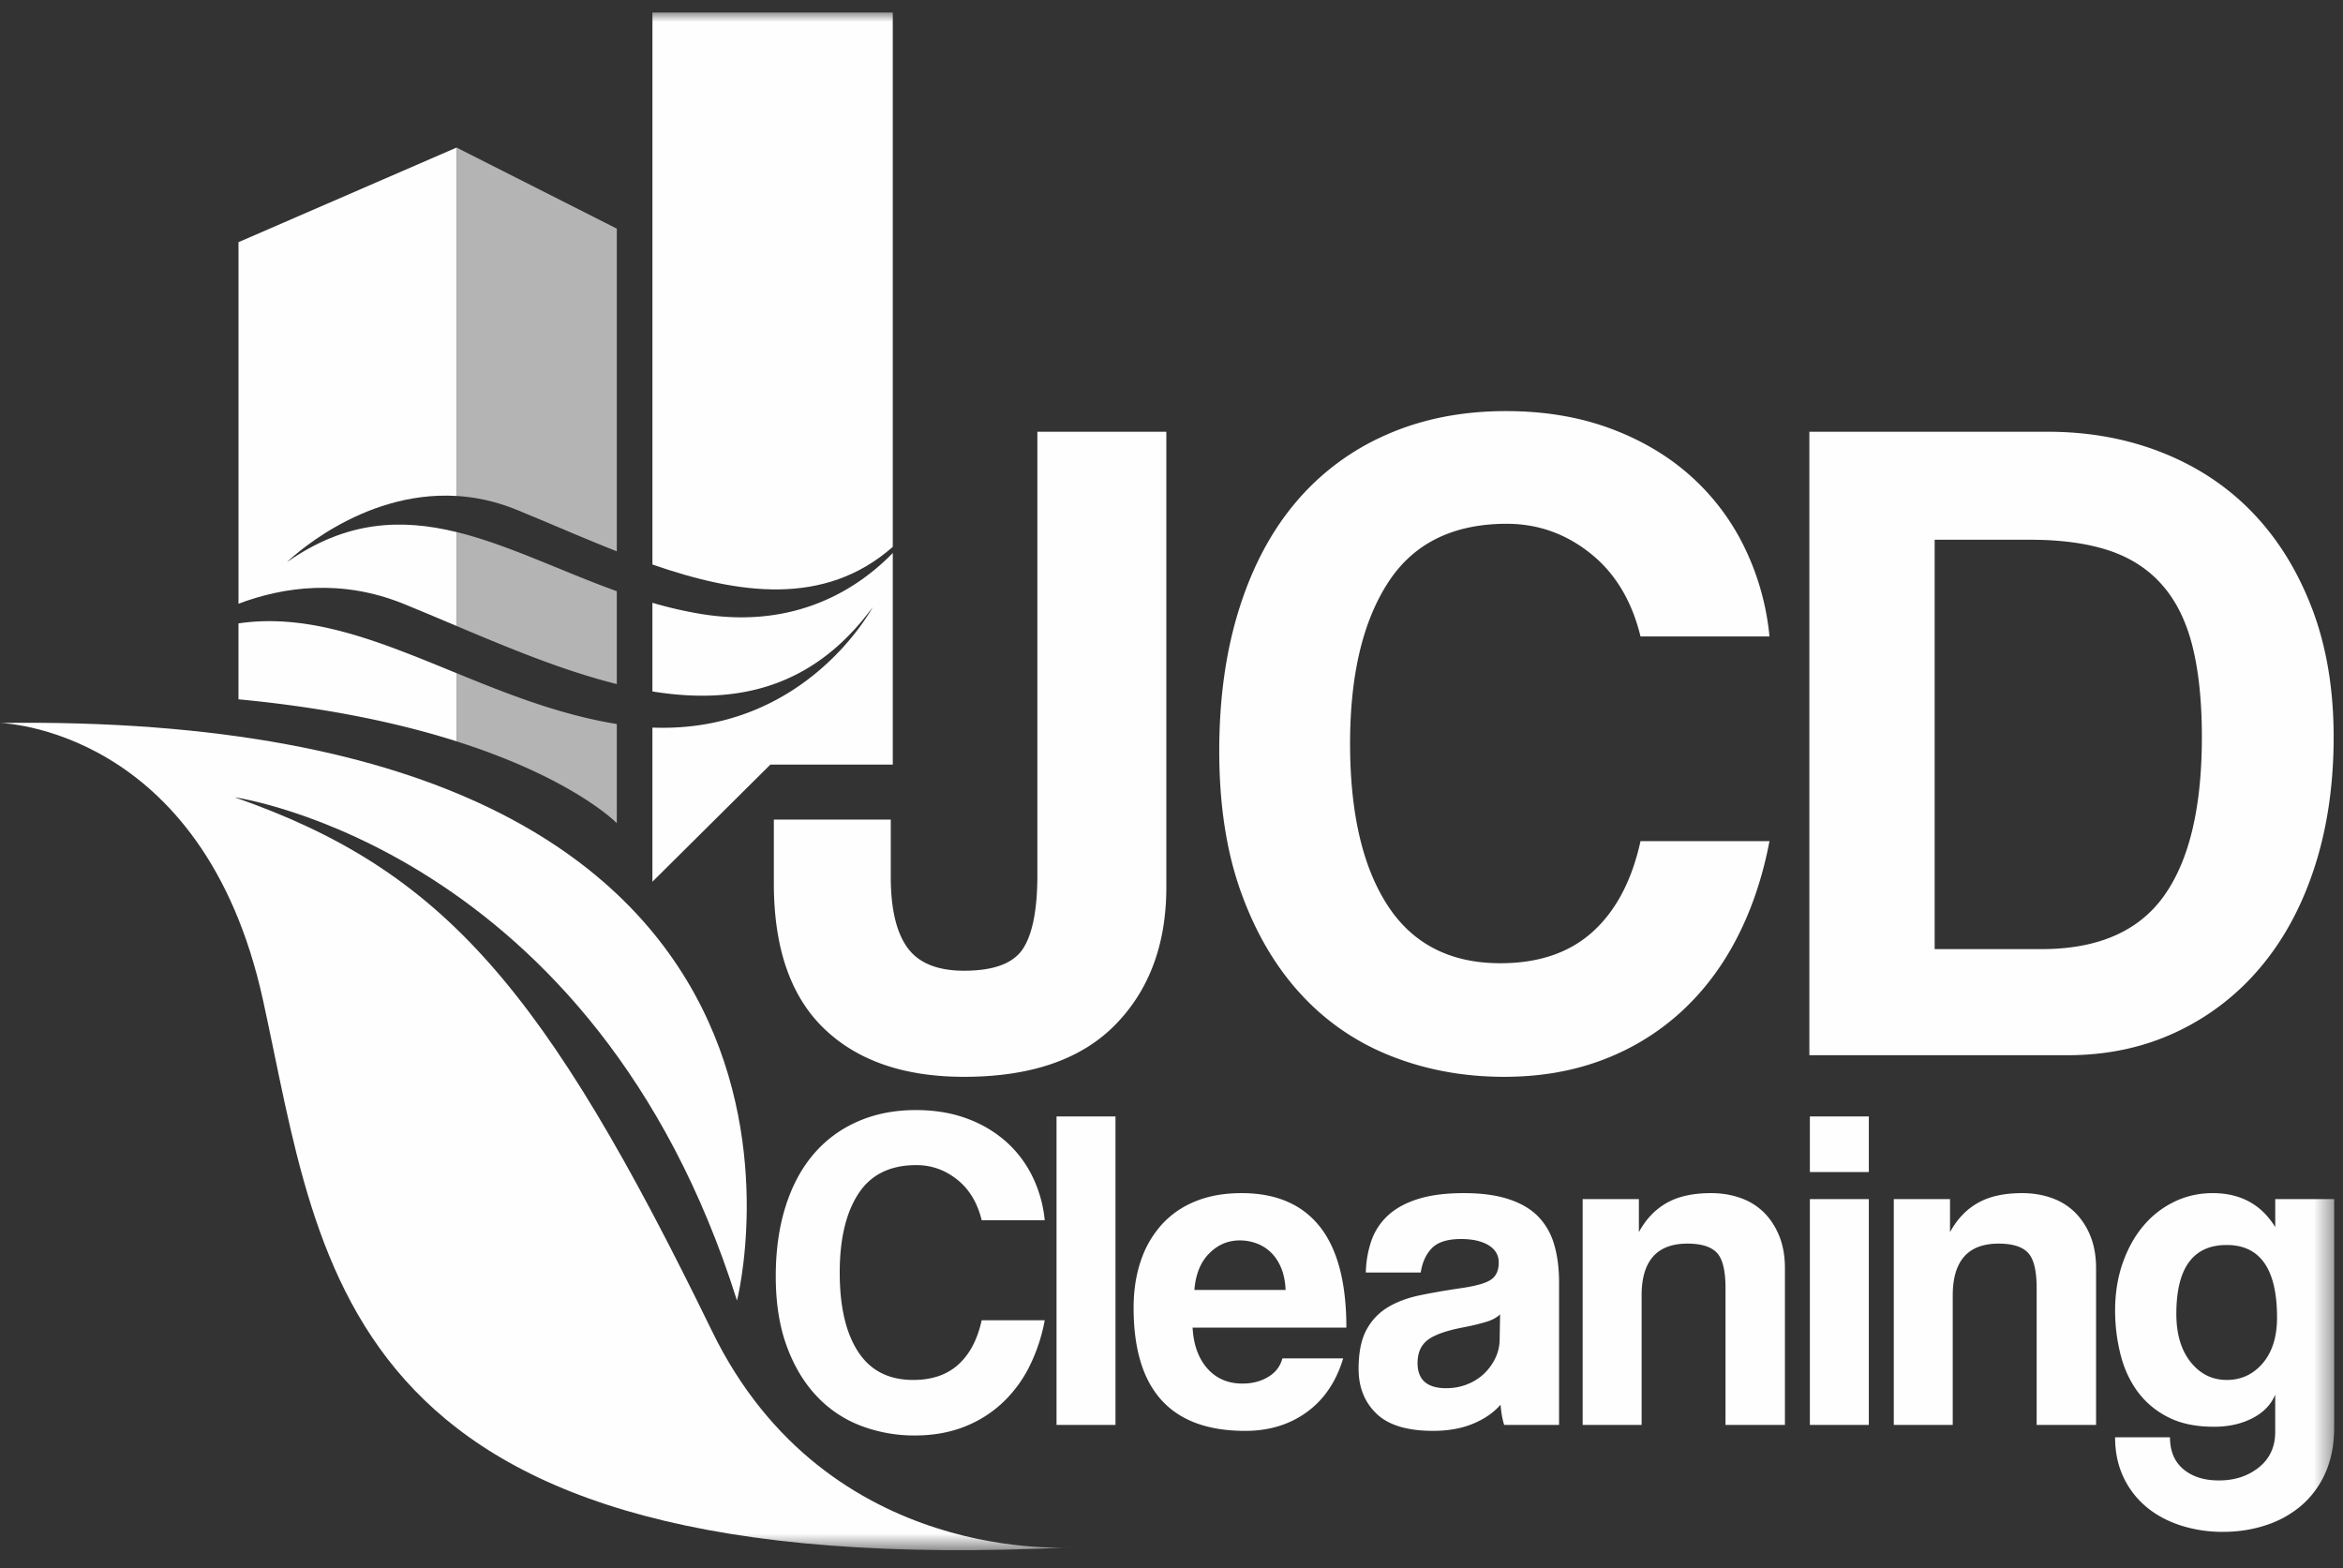 <svg width="124" height="83" xmlns="http://www.w3.org/2000/svg" xmlns:xlink="http://www.w3.org/1999/xlink"><rect width="100%" height="100%" fill="#333333" stroke="none"/><defs><path id="a" d="M0 81.379h123.574V0H0z"/></defs><g transform="translate(-.04 .66)" fill="none" fill-rule="evenodd"><path d="M79.79 27.06c1.637 0 3.11.521 4.42 1.565 1.309 1.043 2.193 2.51 2.652 4.398h6.826a13.784 13.784 0 0 0-1.302-4.671 12.227 12.227 0 0 0-2.848-3.802c-1.196-1.076-2.62-1.921-4.272-2.534-1.654-.613-3.495-.92-5.525-.92-2.325 0-4.429.415-6.31 1.243a13.127 13.127 0 0 0-4.788 3.553c-1.31 1.54-2.317 3.428-3.02 5.665-.705 2.236-1.056 4.745-1.056 7.528 0 2.85.384 5.342 1.154 7.478.769 2.137 1.824 3.934 3.167 5.391a12.783 12.783 0 0 0 4.789 3.28c1.849.728 3.837 1.093 5.965 1.093 1.9 0 3.634-.298 5.206-.894a12.821 12.821 0 0 0 4.15-2.534c1.195-1.093 2.186-2.402 2.97-3.926.787-1.523 1.36-3.23 1.72-5.118h-6.826c-.46 2.087-1.302 3.685-2.53 4.795-1.228 1.11-2.856 1.665-4.886 1.665-2.651 0-4.64-1.019-5.966-3.056-1.326-2.038-1.989-4.895-1.989-8.572 0-3.61.67-6.451 2.014-8.522 1.341-2.07 3.438-3.106 6.285-3.106zm34.768 19.702c-1.342 1.872-3.503 2.807-6.481 2.807h-5.648V27.904h5.058c1.637 0 3.027.191 4.174.571 1.146.382 2.087.994 2.824 1.84.737.844 1.268 1.93 1.596 3.254.327 1.325.49 2.915.49 4.77 0 3.744-.67 6.552-2.013 8.423zm7.858-15.181c-.754-1.987-1.793-3.677-3.118-5.068-1.327-1.391-2.923-2.46-4.788-3.205-1.867-.746-3.897-1.119-6.09-1.119H95.798v32.995h13.653c2.095 0 4.01-.405 5.746-1.218a12.973 12.973 0 0 0 4.469-3.428c1.244-1.473 2.201-3.246 2.872-5.317.67-2.07 1.007-4.364 1.007-6.882 0-2.517-.377-4.77-1.129-6.758zM54.942 45.643c0 1.823-.254 3.123-.761 3.902-.508.779-1.547 1.167-3.119 1.167-1.408 0-2.406-.405-2.995-1.217-.59-.812-.884-2.063-.884-3.752v-3.031h-6.188v3.38c0 3.411.884 5.97 2.652 7.676 1.768 1.706 4.24 2.559 7.415 2.559 3.536 0 6.204-.919 8.005-2.758 1.8-1.838 2.7-4.264 2.7-7.28v-24.1h-6.825v23.454z" fill="#FEFEFE"/><mask id="b" fill="#fff"><use xlink:href="#a"/></mask><path d="M95.825 74.749h3.12v-11.95h-3.12v11.95zM93.39 63.502a3.308 3.308 0 0 0-1.237-.764c-.48-.17-1-.256-1.56-.256-.96 0-1.745.174-2.353.523-.609.347-1.096.862-1.464 1.542v-1.749H83.8v11.95h3.12v-6.85c0-1.828.808-2.744 2.425-2.744.735 0 1.255.162 1.56.486.304.324.455.947.455 1.87v7.239h3.145v-8.283c0-.648-.1-1.219-.3-1.713-.2-.493-.472-.91-.815-1.251zm26.404 7.98c-.504.59-1.14.887-1.909.887-.768 0-1.405-.317-1.909-.948-.504-.632-.756-1.482-.756-2.55 0-2.43.889-3.644 2.665-3.644s2.664 1.28 2.664 3.838c0 1.02-.252 1.826-.755 2.416zm.66-8.684v1.482c-.737-1.2-1.841-1.798-3.313-1.798-.72 0-1.393.15-2.016.45-.624.3-1.17.72-1.633 1.262-.464.543-.832 1.2-1.104 1.968-.273.769-.409 1.616-.409 2.538 0 .778.093 1.538.277 2.283.184.746.48 1.4.888 1.968a4.534 4.534 0 0 0 1.609 1.372c.664.349 1.483.523 2.46.523.768 0 1.444-.15 2.028-.45.585-.298.989-.717 1.212-1.25v1.966c0 .794-.288 1.421-.864 1.884-.576.46-1.28.691-2.112.691-.784 0-1.412-.198-1.884-.594-.473-.398-.709-.96-.709-1.689h-2.905c0 .778.145 1.473.433 2.09a4.585 4.585 0 0 0 1.188 1.566c.504.43 1.108.76 1.812.996a7.181 7.181 0 0 0 2.28.352c.817 0 1.585-.122 2.306-.365a5.447 5.447 0 0 0 1.872-1.057 4.863 4.863 0 0 0 1.248-1.723c.304-.69.455-1.487.455-2.393V62.798h-3.12zm-41.047 7.408c0 .356-.076.692-.228 1.008a2.807 2.807 0 0 1-.6.826 2.764 2.764 0 0 1-.888.559 2.985 2.985 0 0 1-1.117.206c-1.008 0-1.512-.445-1.512-1.336 0-.517.168-.914.504-1.19.337-.275.952-.502 1.848-.68a12.39 12.39 0 0 0 1.32-.316c.304-.097.537-.227.697-.389l-.024 1.312zm2.029-6.497c-.393-.396-.913-.7-1.561-.91-.648-.212-1.436-.317-2.365-.317-.944 0-1.744.101-2.4.304-.657.202-1.188.49-1.597.862a3.271 3.271 0 0 0-.888 1.336 5.487 5.487 0 0 0-.3 1.7h2.905c.08-.534.276-.963.588-1.287.313-.324.828-.486 1.548-.486.608 0 1.093.11 1.452.327.36.22.54.524.54.912 0 .421-.135.725-.408.91-.272.187-.8.337-1.584.45-.784.114-1.508.24-2.172.377-.664.137-1.236.352-1.717.643-.48.292-.856.693-1.128 1.202-.271.51-.407 1.195-.407 2.053 0 .972.315 1.761.947 2.368.632.608 1.629.91 2.989.91.8 0 1.504-.124 2.112-.375.609-.252 1.096-.587 1.465-1.009.031.406.095.761.191 1.07h2.905v-7.555c0-.744-.087-1.412-.263-2.003a3.49 3.49 0 0 0-.852-1.482zm28.42-.207a3.302 3.302 0 0 0-1.237-.764c-.48-.17-1-.256-1.56-.256-.96 0-1.744.174-2.352.523-.609.347-1.096.862-1.465 1.542v-1.749h-2.976v11.95h3.12v-6.85c0-1.828.808-2.744 2.426-2.744.734 0 1.255.162 1.559.486.305.324.456.947.456 1.87v7.239h3.145v-8.283c0-.648-.1-1.219-.3-1.713a3.67 3.67 0 0 0-.816-1.251zm-14.031-2.137h3.12v-2.94h-3.12v2.94zm-39.87 13.384h3.12V58.425h-3.12v16.324zm-7.418-13.75c.8 0 1.52.256 2.161.767.64.51 1.072 1.226 1.296 2.15h3.337a6.764 6.764 0 0 0-.636-2.284 6 6 0 0 0-1.392-1.858 6.419 6.419 0 0 0-2.089-1.239c-.808-.3-1.708-.449-2.7-.449-1.137 0-2.165.202-3.085.608-.92.404-1.7.983-2.34 1.736-.641.753-1.133 1.675-1.477 2.769-.344 1.093-.516 2.32-.516 3.68 0 1.392.188 2.61.564 3.655.376 1.044.892 1.923 1.549 2.635a6.26 6.26 0 0 0 2.34 1.604 7.894 7.894 0 0 0 2.917.534c.928 0 1.776-.146 2.544-.437a6.266 6.266 0 0 0 2.028-1.24 6.8 6.8 0 0 0 1.453-1.918 9.217 9.217 0 0 0 .84-2.501h-3.337c-.224 1.02-.636 1.8-1.236 2.343-.6.543-1.396.815-2.389.815-1.296 0-2.268-.499-2.916-1.495-.648-.995-.972-2.393-.972-4.19 0-1.764.328-3.154.984-4.165.656-1.012 1.68-1.52 3.072-1.52zm14.715 6.608c.064-.826.324-1.47.78-1.931.456-.461.996-.692 1.62-.692.304 0 .6.052.889.158.288.105.543.267.768.486.224.218.404.493.54.825.135.333.212.716.229 1.154h-4.826zm6.638-3.351c-.937-1.183-2.317-1.774-4.141-1.774-.913 0-1.72.142-2.425.426-.704.283-1.3.691-1.789 1.226a5.41 5.41 0 0 0-1.115 1.919c-.257.744-.385 1.578-.385 2.502 0 4.34 1.969 6.509 5.906 6.509 1.264 0 2.352-.332 3.264-.996.912-.664 1.552-1.611 1.92-2.841H67.91c-.112.42-.364.749-.757.984-.391.234-.844.35-1.356.35-.768 0-1.388-.266-1.86-.8-.472-.534-.732-1.255-.78-2.162h8.138c0-2.38-.469-4.161-1.404-5.343z" fill="#FEFEFE" mask="url(#b)"/><path d="M0 37.6s10.777.178 13.957 14.658c3.18 14.48 3.886 30.926 42.93 28.96 0 0-13.059 1.11-19.168-11.44-8.833-18.145-14.223-24.402-25.264-28.245 0 0 19.052 2.681 26.589 26.636 0 0 8.009-31.225-39.044-30.569M21.402 31.297c.915.372 1.852.77 2.8 1.17v-4.97c-2.932-.716-5.842-.609-8.98 1.596 0 0 3.863-3.813 8.98-3.506V7.15l-11.54 5.006V31.29c2.407-.905 5.459-1.324 8.74.008" fill="#FEFEFE" mask="url(#b)"/><path d="M12.661 32.331v4.018c4.832.458 8.621 1.295 11.542 2.222v-3.606c-3.971-1.623-7.68-3.201-11.542-2.634M32.676 42.895l.002.002-.002-.002zM37.127 31.83a21.902 21.902 0 0 1-2.559-.589v4.691c4.357.706 8.464-.104 11.658-4.462 0 0-3.527 6.687-11.658 6.375v8.157l6.242-6.198h6.479V28.606c-1.787 1.836-5.083 4.057-10.162 3.224" fill="#FEFEFE" mask="url(#b)"/><path d="M47.289 28.28V0h-12.72v29.215c4.562 1.584 9.117 2.239 12.72-.935M32.678 42.897l.006.006-.006-.006M24.203 38.573c5.993 1.903 8.33 4.178 8.473 4.322-.137-.138-2.468-2.42-8.473-4.324v.002z" fill="#FEFEFE" mask="url(#b)"/><path d="M24.203 27.498v4.97c2.775 1.17 5.66 2.372 8.48 3.073v-4.914c-2.982-1.072-5.74-2.46-8.48-3.13M27.354 26.308c1.716.697 3.513 1.495 5.33 2.207V11.44l-8.481-4.29v18.437c1.009.06 2.065.28 3.15.72M24.203 34.965v3.606c6.005 1.905 8.336 4.186 8.473 4.325l.002.001a.041.041 0 0 0 .006.005v-5.247l-.04-.005c-3.013-.495-5.786-1.6-8.44-2.685" fill="#FEFEFE" opacity=".8" mask="url(#b)"/></g></svg>